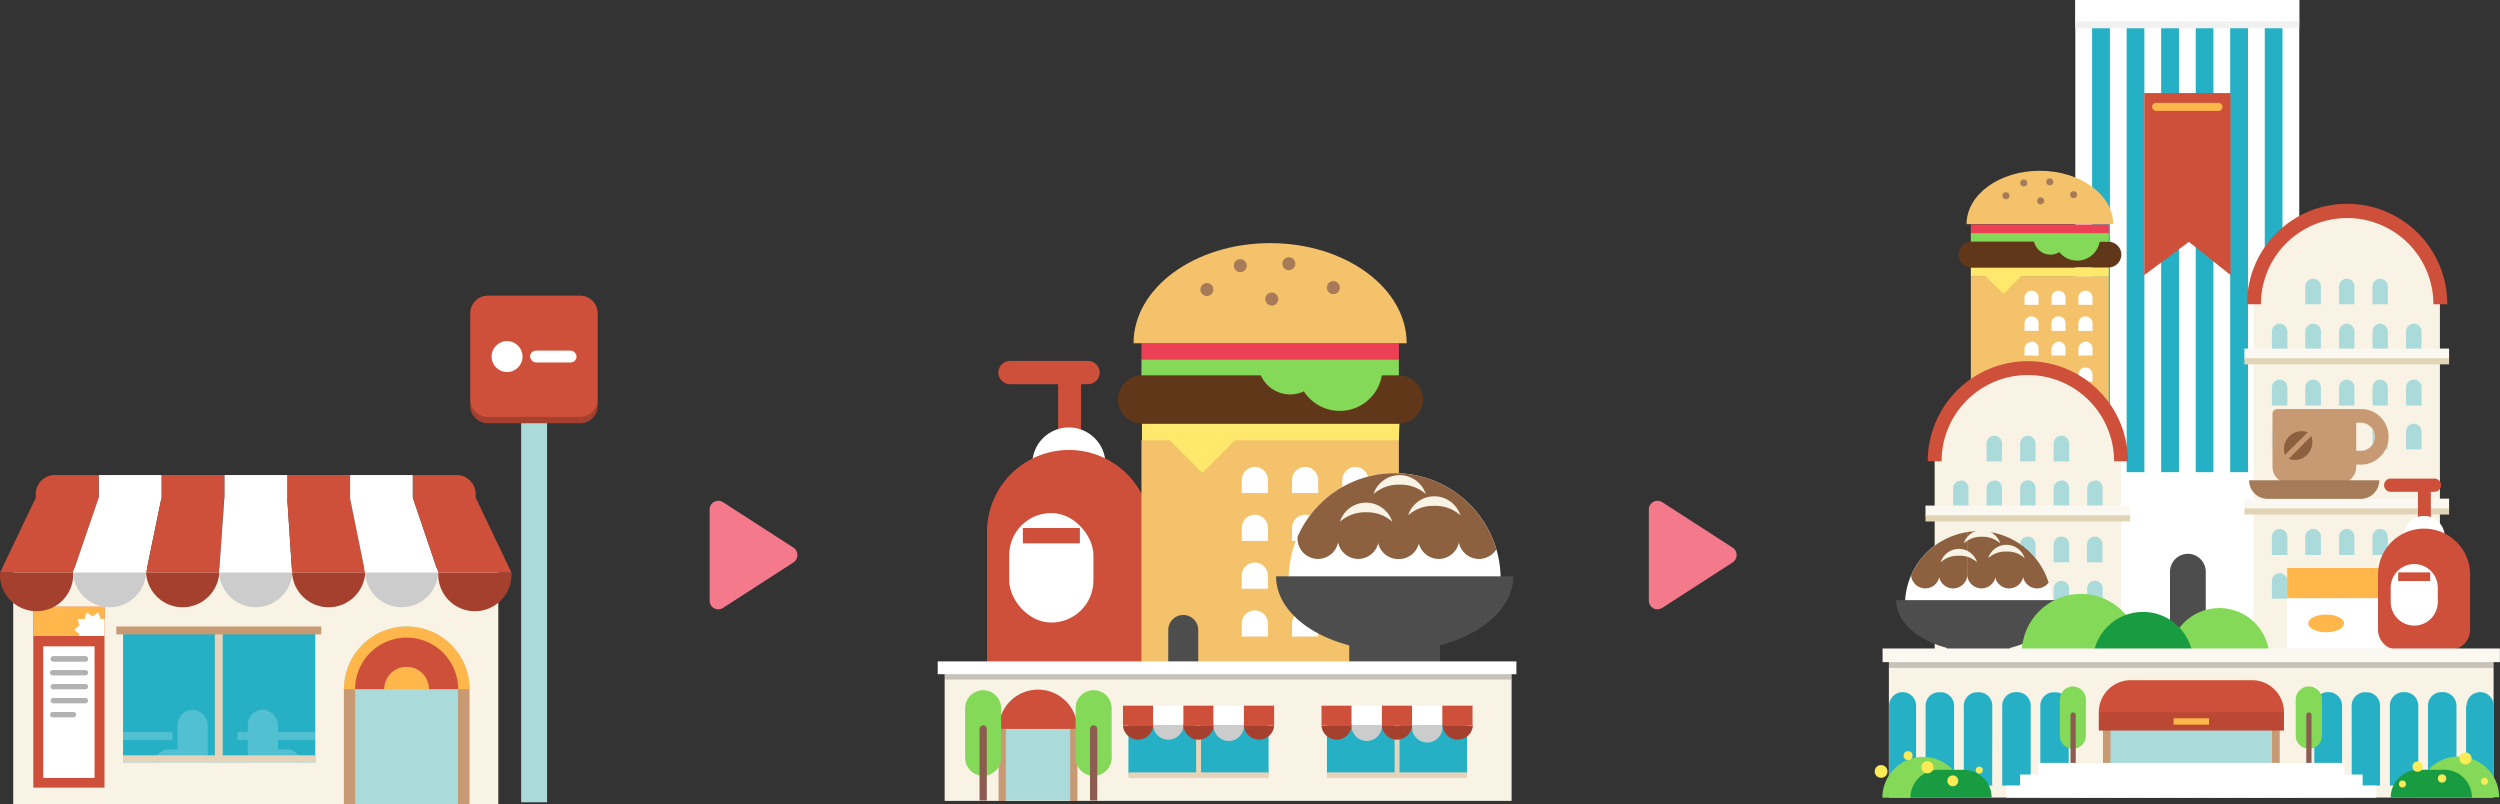 <svg xmlns="http://www.w3.org/2000/svg" xmlns:xlink="http://www.w3.org/1999/xlink" viewBox="0 0 234.24 75.34"><rect x="0" y="0" width="234.24" height="75.34" fill="#333333" stroke="none"/><defs><style>.cls-1{fill:none;}.cls-2{fill:#f8f3e5;}.cls-3{fill:#cf503a;}.cls-4{fill:#ffb74c;}.cls-5{fill:#fff;}.cls-6{fill:#b2b2b2;}.cls-7{clip-path:url(#clip-path);}.cls-8{fill:#26b0c5;}.cls-14,.cls-9{opacity:0.2;}.cls-10{clip-path:url(#clip-path-2);}.cls-11{fill:#e5d4b9;}.cls-12{fill:#c79a73;}.cls-13{fill:#abdada;}.cls-14,.cls-30{isolation:isolate;}.cls-15{fill:#f5c26c;}.cls-16{fill:#61371a;}.cls-17{fill:#84d958;}.cls-18{fill:#ee4055;}.cls-19{fill:#ffe86c;}.cls-20{fill:#a77b58;}.cls-21{fill:#4d4d4d;}.cls-22{clip-path:url(#clip-path-3);}.cls-23{fill:#8d613f;}.cls-24{fill:#8d5c51;}.cls-25{fill:#f1f1f1;}.cls-26{fill:#e2d4b7;}.cls-27{fill:#fbf8f2;}.cls-28{clip-path:url(#clip-path-4);}.cls-29{fill:#199c41;}.cls-30{opacity:0.1;}.cls-31{fill:#fbeb57;}.cls-32{fill:#f47a8b;}</style><clipPath id="clip-path"><rect class="cls-1" x="3.12" y="56.85" width="6.67" height="2.74"/></clipPath><clipPath id="clip-path-2"><rect class="cls-1" x="11.53" y="59.34" width="18.01" height="12.08"/></clipPath><clipPath id="clip-path-3"><path class="cls-1" d="M120.75,54.58a9.93,9.93,0,1,1,19.85,0Z"/></clipPath><clipPath id="clip-path-4"><path class="cls-1" d="M178.49,56.66a6.89,6.89,0,0,1,13.78,0Z"/></clipPath></defs><g id="レイヤー_2" data-name="レイヤー 2"><g id="レイヤー_1-2" data-name="レイヤー 1"><g id="theme09_lv1_red" data-name="theme09 lv1 red"><g id="グループ_4871" data-name="グループ 4871"><g id="グループ_4864" data-name="グループ 4864"><rect id="長方形_6640" data-name="長方形 6640" class="cls-2" x="1.24" y="53.24" width="45.45" height="22.1"/><g id="グループ_4858" data-name="グループ 4858"><rect id="長方形_6641" data-name="長方形 6641" class="cls-3" x="3.12" y="56.85" width="6.67" height="16.95"/><rect id="長方形_6642" data-name="長方形 6642" class="cls-4" x="3.12" y="56.85" width="6.67" height="2.74"/><rect id="長方形_6643" data-name="長方形 6643" class="cls-5" x="4.05" y="60.56" width="4.81" height="12.33"/><path id="長方形_6644" data-name="長方形 6644" class="cls-6" d="M5,61.47H8a.25.25,0,0,1,.25.25h0A.25.25,0,0,1,8,62H5a.26.26,0,0,1-.26-.25h0A.26.26,0,0,1,5,61.47Z"/><path id="長方形_6645" data-name="長方形 6645" class="cls-6" d="M5,62.78H8a.25.25,0,0,1,.25.25h0a.25.25,0,0,1-.25.25H5A.26.26,0,0,1,4.69,63h0A.26.26,0,0,1,5,62.78Z"/><path id="長方形_6646" data-name="長方形 6646" class="cls-6" d="M5,64.09H8a.25.25,0,0,1,.25.25h0a.25.25,0,0,1-.25.25H5a.26.26,0,0,1-.26-.25h0A.26.26,0,0,1,5,64.09Z"/><path id="長方形_6647" data-name="長方形 6647" class="cls-6" d="M5,65.4H8a.25.25,0,0,1,.25.25h0A.25.25,0,0,1,8,65.9H5a.26.26,0,0,1-.26-.25h0A.26.26,0,0,1,5,65.4Z"/><path id="長方形_6648" data-name="長方形 6648" class="cls-6" d="M5,66.71H6.89a.25.25,0,0,1,.25.25h0a.25.25,0,0,1-.25.25H5A.26.26,0,0,1,4.69,67h0A.26.26,0,0,1,5,66.71Z"/><g id="グループ_4857" data-name="グループ 4857"><g class="cls-7"><g id="グループ_4856" data-name="グループ 4856"><path id="パス_7314" data-name="パス 7314" class="cls-5" d="M10.4,59l-.52.39.19.63H9.42l-.22.62-.53-.37-.54.37-.21-.62H7.27l.18-.62L6.94,59l.51-.4L7.27,58h.65l.21-.62.54.37.53-.37.22.62h.65l-.19.62Z"/></g></g></g></g><g id="グループ_4862" data-name="グループ 4862"><rect id="長方形_6650" data-name="長方形 6650" class="cls-8" x="11.53" y="59.34" width="18.01" height="12.08"/><g id="グループ_4861" data-name="グループ 4861" class="cls-9"><g class="cls-10"><g id="グループ_4860" data-name="グループ 4860"><g id="グループ_4859" data-name="グループ 4859"><rect id="長方形_6651" data-name="長方形 6651" class="cls-5" x="22.26" y="68.59" width="8" height="0.76"/><rect id="長方形_6652" data-name="長方形 6652" class="cls-5" x="8.15" y="68.59" width="8" height="0.76"/><rect id="長方形_6653" data-name="長方形 6653" class="cls-5" x="23.22" y="66.5" width="2.83" height="6.18" rx="1.42"/><path id="長方形_6654" data-name="長方形 6654" class="cls-5" d="M25.24,70.21h1.59a1.41,1.41,0,0,1,1.41,1.42h-3V70.21Z"/><rect id="長方形_6655" data-name="長方形 6655" class="cls-5" x="16.64" y="66.5" width="2.83" height="6.18" rx="1.42"/><path id="長方形_6656" data-name="長方形 6656" class="cls-5" d="M17.45,71.63h-3a1.41,1.41,0,0,1,1.41-1.42h1.59v1.42Z"/></g></g></g></g><rect id="長方形_6658" data-name="長方形 6658" class="cls-11" x="20.13" y="59.21" width="0.74" height="11.8"/><rect id="長方形_6659" data-name="長方形 6659" class="cls-11" x="11.53" y="70.77" width="18.01" height="0.65"/><rect id="長方形_6660" data-name="長方形 6660" class="cls-12" x="10.9" y="58.7" width="19.2" height="0.74"/></g><g id="グループ_4863" data-name="グループ 4863"><path id="長方形_6661" data-name="長方形 6661" class="cls-13" d="M38.1,58.7h0A5.87,5.87,0,0,1,44,64.57h0V75.34H32.23V64.57A5.87,5.87,0,0,1,38.1,58.7Z"/><path id="パス_7315" data-name="パス 7315" class="cls-4" d="M32.23,64.58A5.87,5.87,0,0,1,38.1,58.7h0A5.87,5.87,0,0,1,44,64.58Z"/><path id="パス_7316" data-name="パス 7316" class="cls-3" d="M42.93,64.57H40.19a2.09,2.09,0,0,0-2.09-2.09h0A2.09,2.09,0,0,0,36,64.57H33.27a4.84,4.84,0,0,1,4.83-4.83h0A4.84,4.84,0,0,1,42.93,64.57Z"/><rect id="長方形_6662" data-name="長方形 6662" class="cls-12" x="32.22" y="64.57" width="1.06" height="10.76"/><rect id="長方形_6663" data-name="長方形 6663" class="cls-12" x="42.91" y="64.57" width="1.06" height="10.76"/></g></g><g id="グループ_4866" data-name="グループ 4866"><rect id="長方形_6664" data-name="長方形 6664" class="cls-13" x="48.83" y="28.19" width="2.43" height="46.98"/><path id="パス_7417" data-name="パス 7417" class="cls-3" d="M54.36,39.65H45.73A1.66,1.66,0,0,1,44.06,38h0V29.36a1.66,1.66,0,0,1,1.67-1.66h8.63A1.66,1.66,0,0,1,56,29.36h0V38a1.66,1.66,0,0,1-1.66,1.66Z"/><path id="パス_7317" data-name="パス 7317" class="cls-14" d="M56,37.38V38a1.66,1.66,0,0,1-1.67,1.66H45.73A1.66,1.66,0,0,1,44.07,38h0v-.61a1.66,1.66,0,0,0,1.66,1.67h8.62A1.67,1.67,0,0,0,56,37.38Z"/><g id="グループ_4865" data-name="グループ 4865"><circle id="楕円形_755" data-name="楕円形 755" class="cls-5" cx="47.51" cy="33.41" r="1.45"/><rect id="長方形_6666" data-name="長方形 6666" class="cls-5" x="49.67" y="32.85" width="4.35" height="1.11" rx="0.56"/></g></g><g id="グループ_4870" data-name="グループ 4870"><path id="パス_7318" data-name="パス 7318" class="cls-3" d="M6.84,53.65H0l3.35-7H9.24Z"/><path id="パス_7319" data-name="パス 7319" class="cls-5" d="M13.69,53.65H6.84l2.4-7h5.89Z"/><path id="パス_7320" data-name="パス 7320" class="cls-3" d="M20.53,53.65H13.69l1.44-7H21Z"/><path id="パス_7321" data-name="パス 7321" class="cls-5" d="M27.37,53.65H20.53l.49-7h5.89Z"/><path id="パス_7322" data-name="パス 7322" class="cls-3" d="M34.21,53.65H27.37l-.46-7h5.88Z"/><path id="パス_7323" data-name="パス 7323" class="cls-5" d="M41.06,53.65H34.21l-1.42-7h5.9Z"/><g id="グループ_4867" data-name="グループ 4867"><path id="パス_7324" data-name="パス 7324" class="cls-3" d="M6.85,53.65a3.43,3.43,0,1,1-6.85,0Z"/><path id="パス_7325" data-name="パス 7325" class="cls-5" d="M13.69,53.65a3.43,3.43,0,0,1-6.85,0Z"/><path id="パス_7326" data-name="パス 7326" class="cls-3" d="M20.54,53.65a3.43,3.43,0,0,1-6.85,0Z"/><path id="パス_7327" data-name="パス 7327" class="cls-5" d="M27.38,53.65a3.43,3.43,0,0,1-6.85,0Z"/><path id="パス_7328" data-name="パス 7328" class="cls-3" d="M34.22,53.65a3.43,3.43,0,0,1-6.85,0Z"/><path id="パス_7329" data-name="パス 7329" class="cls-5" d="M41.06,53.65a3.43,3.43,0,0,1-6.85,0Z"/><path id="パス_7330" data-name="パス 7330" class="cls-3" d="M47.92,53.65a3.43,3.43,0,1,1-6.85,0Z"/></g><g id="グループ_4868" data-name="グループ 4868" class="cls-9"><path id="パス_7331" data-name="パス 7331" d="M6.85,53.65a3.43,3.43,0,1,1-6.85,0Z"/><path id="パス_7332" data-name="パス 7332" d="M13.69,53.65a3.43,3.43,0,0,1-6.85,0Z"/><path id="パス_7333" data-name="パス 7333" d="M20.54,53.65a3.43,3.43,0,0,1-6.85,0Z"/><path id="パス_7334" data-name="パス 7334" d="M27.38,53.65a3.43,3.43,0,0,1-6.85,0Z"/><path id="パス_7335" data-name="パス 7335" d="M34.22,53.65a3.43,3.43,0,0,1-6.85,0Z"/><path id="パス_7336" data-name="パス 7336" d="M41.06,53.65a3.43,3.43,0,0,1-6.85,0Z"/><path id="パス_7337" data-name="パス 7337" d="M47.92,53.65a3.43,3.43,0,1,1-6.85,0Z"/></g><path id="パス_7338" data-name="パス 7338" class="cls-3" d="M47.92,53.65H41.07l-2.39-7h5.9Z"/><g id="グループ_4869" data-name="グループ 4869"><path id="パス_7339" data-name="パス 7339" class="cls-3" d="M38.68,44.51h4.1a1.79,1.79,0,0,1,1.79,1.79v.39h-5.9Z"/><rect id="長方形_6667" data-name="長方形 6667" class="cls-5" x="32.79" y="44.51" width="5.88" height="2.18"/><rect id="長方形_6668" data-name="長方形 6668" class="cls-3" x="26.91" y="44.51" width="5.89" height="2.18"/><rect id="長方形_6669" data-name="長方形 6669" class="cls-5" x="21.02" y="44.51" width="5.89" height="2.18"/><rect id="長方形_6670" data-name="長方形 6670" class="cls-3" x="15.13" y="44.51" width="5.89" height="2.18"/><rect id="長方形_6671" data-name="長方形 6671" class="cls-5" x="9.24" y="44.51" width="5.89" height="2.18"/><path id="パス_7340" data-name="パス 7340" class="cls-3" d="M5.14,44.51h4.1v2.18H3.35v-.4A1.79,1.79,0,0,1,5.14,44.51Z"/></g></g></g></g><g id="theme09_lv2_red" data-name="theme09 lv2 red"><g id="グループ_4892" data-name="グループ 4892"><g id="グループ_4873" data-name="グループ 4873"><g id="グループ_4872" data-name="グループ 4872"><path id="長方形_6672" data-name="長方形 6672" class="cls-3" d="M94.64,33.82h7.29a1.11,1.11,0,0,1,1.11,1.1h0A1.11,1.11,0,0,1,101.93,36H94.64a1.11,1.11,0,0,1-1.1-1.11h0A1.1,1.1,0,0,1,94.64,33.82Z"/><rect id="長方形_6673" data-name="長方形 6673" class="cls-3" x="99.14" y="35.18" width="2.15" height="5.94"/></g><path id="長方形_6674" data-name="長方形 6674" class="cls-5" d="M100.15,40.05h0a3.44,3.44,0,0,1,3.43,3.43H96.72a3.43,3.43,0,0,1,3.43-3.43Z"/><path id="長方形_6675" data-name="長方形 6675" class="cls-3" d="M100.16,42.16h0a7.68,7.68,0,0,1,7.68,7.68V62.29H92.48V49.84A7.68,7.68,0,0,1,100.16,42.16Z"/><rect id="長方形_6676" data-name="長方形 6676" class="cls-5" x="94.56" y="48.07" width="7.89" height="10.26" rx="3.94"/><rect id="長方形_6677" data-name="長方形 6677" class="cls-3" x="95.84" y="49.47" width="5.34" height="1.44"/></g><g id="グループ_4875" data-name="グループ 4875"><rect id="長方形_6678" data-name="長方形 6678" class="cls-15" x="106.95" y="41.22" width="24.12" height="22.4"/><path id="長方形_6679" data-name="長方形 6679" class="cls-16" d="M107.07,35.17h24a2.26,2.26,0,0,1,2.26,2.26h0A2.26,2.26,0,0,1,131,39.68h-24a2.25,2.25,0,0,1-2.25-2.25h0A2.26,2.26,0,0,1,107.07,35.17Z"/><rect id="長方形_6680" data-name="長方形 6680" class="cls-17" x="106.95" y="33.64" width="24.12" height="1.53"/><rect id="長方形_6681" data-name="長方形 6681" class="cls-18" x="106.95" y="32.17" width="24.12" height="1.53"/><path id="パス_7341" data-name="パス 7341" class="cls-15" d="M106.21,32.16c0-5.18,5.73-9.38,12.8-9.38S131.8,27,131.8,32.16Z"/><path id="パス_7342" data-name="パス 7342" class="cls-19" d="M131.07,41.25H115.72l-3.06,3.06-3.07-3.06H107V39.71h24.12Z"/><path id="パス_7343" data-name="パス 7343" class="cls-17" d="M123.83,34.5a3,3,0,0,1-5.9,0v0Z"/><path id="パス_7344" data-name="パス 7344" class="cls-17" d="M129.53,34.5a4,4,0,1,1-8,0Z"/><circle id="楕円形_756" data-name="楕円形 756" class="cls-20" cx="116.21" cy="24.89" r="0.61"/><circle id="楕円形_757" data-name="楕円形 757" class="cls-20" cx="119.16" cy="28.02" r="0.61"/><circle id="楕円形_758" data-name="楕円形 758" class="cls-20" cx="113.08" cy="27.13" r="0.61"/><circle id="楕円形_759" data-name="楕円形 759" class="cls-20" cx="120.76" cy="24.71" r="0.61"/><circle id="楕円形_760" data-name="楕円形 760" class="cls-20" cx="124.93" cy="26.95" r="0.61"/><path id="長方形_6682" data-name="長方形 6682" class="cls-21" d="M110.87,57.62h0a1.41,1.41,0,0,1,1.4,1.41v4.59h-2.81V59A1.41,1.41,0,0,1,110.87,57.62Z"/><g id="グループ_4874" data-name="グループ 4874"><path id="長方形_6683" data-name="長方形 6683" class="cls-5" d="M117.57,48.23h0a1.23,1.23,0,0,1,1.23,1.23v1.22h-2.45V49.46A1.23,1.23,0,0,1,117.57,48.23Z"/><path id="長方形_6684" data-name="長方形 6684" class="cls-5" d="M122.28,48.23h0a1.23,1.23,0,0,1,1.23,1.23v1.22h-2.45V49.46A1.23,1.23,0,0,1,122.28,48.23Z"/><path id="長方形_6685" data-name="長方形 6685" class="cls-5" d="M127,48.23h0a1.23,1.23,0,0,1,1.23,1.23v1.22h-2.45V49.46A1.23,1.23,0,0,1,127,48.23Z"/><path id="長方形_6686" data-name="長方形 6686" class="cls-5" d="M117.57,43.75h0A1.23,1.23,0,0,1,118.8,45V46.2h-2.45V45A1.23,1.23,0,0,1,117.57,43.75Z"/><path id="長方形_6687" data-name="長方形 6687" class="cls-5" d="M122.28,43.75h0A1.23,1.23,0,0,1,123.51,45V46.2h-2.45V45A1.23,1.23,0,0,1,122.28,43.75Z"/><path id="長方形_6688" data-name="長方形 6688" class="cls-5" d="M127,43.75h0A1.23,1.23,0,0,1,128.22,45V46.2h-2.45V45A1.23,1.23,0,0,1,127,43.75Z"/><path id="長方形_6689" data-name="長方形 6689" class="cls-5" d="M117.57,57.19h0a1.23,1.23,0,0,1,1.23,1.23v1.22h-2.45V58.42A1.23,1.23,0,0,1,117.57,57.19Z"/><path id="長方形_6690" data-name="長方形 6690" class="cls-5" d="M122.28,57.19h0a1.23,1.23,0,0,1,1.23,1.23v1.22h-2.45V58.42A1.23,1.23,0,0,1,122.28,57.19Z"/><path id="長方形_6691" data-name="長方形 6691" class="cls-5" d="M127,57.19h0a1.23,1.23,0,0,1,1.23,1.23v1.22h-2.45V58.42A1.23,1.23,0,0,1,127,57.19Z"/><path id="長方形_6692" data-name="長方形 6692" class="cls-5" d="M117.57,52.71h0a1.23,1.23,0,0,1,1.23,1.23v1.22h-2.45V53.94A1.23,1.23,0,0,1,117.57,52.71Z"/><path id="長方形_6693" data-name="長方形 6693" class="cls-5" d="M122.28,52.71h0a1.23,1.23,0,0,1,1.23,1.23v1.22h-2.45V53.94A1.23,1.23,0,0,1,122.28,52.71Z"/><path id="長方形_6694" data-name="長方形 6694" class="cls-5" d="M127,52.71h0a1.23,1.23,0,0,1,1.23,1.23v1.22h-2.45V53.94A1.23,1.23,0,0,1,127,52.71Z"/></g></g><g id="グループ_4879" data-name="グループ 4879"><path id="パス_7345" data-name="パス 7345" class="cls-5" d="M120.75,54.58a9.93,9.93,0,1,1,19.85,0Z"/><path id="パス_7346" data-name="パス 7346" class="cls-21" d="M141.79,54c0,3.85-5,7-11.12,7s-11.11-3.12-11.11-7Z"/><rect id="長方形_6695" data-name="長方形 6695" class="cls-21" x="126.42" y="60.4" width="8.51" height="1.77"/><g id="グループ_4878" data-name="グループ 4878"><g class="cls-22"><g id="グループ_4877" data-name="グループ 4877"><g id="グループ_4876" data-name="グループ 4876"><path id="長方形_6696" data-name="長方形 6696" class="cls-23" d="M123.49,42.52h0a1.92,1.92,0,0,1,1.92,1.92v6a1.93,1.93,0,0,1-1.92,1.93h0a1.93,1.93,0,0,1-1.92-1.93v-6A1.92,1.92,0,0,1,123.49,42.52Z"/><path id="長方形_6697" data-name="長方形 6697" class="cls-23" d="M127.26,42.52h0a1.93,1.93,0,0,1,1.93,1.92v6a1.94,1.94,0,0,1-1.93,1.93h0a1.93,1.93,0,0,1-1.92-1.93v-6A1.92,1.92,0,0,1,127.26,42.52Z"/><path id="長方形_6698" data-name="長方形 6698" class="cls-23" d="M131,42.52h0A1.92,1.92,0,0,1,133,44.44v6A1.93,1.93,0,0,1,131,52.38h0a1.93,1.93,0,0,1-1.92-1.93v-6A1.92,1.92,0,0,1,131,42.52Z"/><path id="長方形_6699" data-name="長方形 6699" class="cls-23" d="M134.81,42.52h0a1.92,1.92,0,0,1,1.92,1.92v6a1.93,1.93,0,0,1-1.92,1.93h0a1.93,1.93,0,0,1-1.93-1.93v-6A1.92,1.92,0,0,1,134.81,42.52Z"/><path id="長方形_6700" data-name="長方形 6700" class="cls-23" d="M138.58,42.52h0a1.92,1.92,0,0,1,1.92,1.92v6a1.93,1.93,0,0,1-1.92,1.93h0a1.93,1.93,0,0,1-1.93-1.93v-6A1.92,1.92,0,0,1,138.58,42.52Z"/></g></g></g></g><path id="パス_7348" data-name="パス 7348" class="cls-2" d="M128,48a3.54,3.54,0,0,1,2.45.88,2.58,2.58,0,0,0-3.24-1.66,2.55,2.55,0,0,0-1.66,1.66A3.54,3.54,0,0,1,128,48Z"/><path id="パス_7349" data-name="パス 7349" class="cls-2" d="M134.39,47.4a3.47,3.47,0,0,1,2.44.88,2.57,2.57,0,0,0-4.89,0A3.49,3.49,0,0,1,134.39,47.4Z"/><path id="パス_7350" data-name="パス 7350" class="cls-2" d="M131.14,45.41a3.54,3.54,0,0,1,2.45.88,2.58,2.58,0,0,0-4.9,0A3.56,3.56,0,0,1,131.14,45.41Z"/></g><g id="グループ_4891" data-name="グループ 4891"><rect id="長方形_6701" data-name="長方形 6701" class="cls-2" x="88.51" y="62.72" width="53.12" height="12.32"/><rect id="長方形_6702" data-name="長方形 6702" class="cls-14" x="88.51" y="62.72" width="53.12" height="0.95"/><g id="グループ_4880" data-name="グループ 4880"><path id="長方形_6703" data-name="長方形 6703" class="cls-13" d="M97.26,64.62h0a3.68,3.68,0,0,1,3.68,3.68h0V75H93.58V68.3A3.67,3.67,0,0,1,97.26,64.62Z"/><path id="パス_7351" data-name="パス 7351" class="cls-3" d="M93.58,68.3a3.68,3.68,0,0,1,3.68-3.68h0a3.68,3.68,0,0,1,3.68,3.68H93.58Z"/><rect id="長方形_6704" data-name="長方形 6704" class="cls-12" x="93.57" y="68.3" width="0.67" height="6.75"/><rect id="長方形_6705" data-name="長方形 6705" class="cls-12" x="100.27" y="68.3" width="0.67" height="6.75"/></g><rect id="長方形_6706" data-name="長方形 6706" class="cls-5" x="87.86" y="61.97" width="54.22" height="1.2"/><g id="グループ_4884" data-name="グループ 4884"><rect id="長方形_6707" data-name="長方形 6707" class="cls-8" x="105.73" y="67.82" width="13.13" height="4.71"/><rect id="長方形_6708" data-name="長方形 6708" class="cls-11" x="112.07" y="67.76" width="0.46" height="4.85"/><g id="グループ_4883" data-name="グループ 4883"><rect id="長方形_6709" data-name="長方形 6709" class="cls-3" x="105.22" y="66.12" width="2.83" height="1.86"/><rect id="長方形_6710" data-name="長方形 6710" class="cls-5" x="108.05" y="66.12" width="2.83" height="1.86"/><rect id="長方形_6711" data-name="長方形 6711" class="cls-3" x="110.88" y="66.12" width="2.83" height="1.86"/><rect id="長方形_6712" data-name="長方形 6712" class="cls-5" x="113.71" y="66.12" width="2.84" height="1.86"/><rect id="長方形_6713" data-name="長方形 6713" class="cls-3" x="116.55" y="66.12" width="2.83" height="1.86"/><g id="グループ_4881" data-name="グループ 4881"><path id="パス_7352" data-name="パス 7352" class="cls-3" d="M108.05,68a1.42,1.42,0,0,1-2.83,0Z"/><path id="パス_7353" data-name="パス 7353" class="cls-5" d="M110.88,68a1.42,1.42,0,0,1-2.83,0Z"/><path id="パス_7354" data-name="パス 7354" class="cls-3" d="M113.71,68a1.42,1.42,0,0,1-2.83,0Z"/><path id="パス_7355" data-name="パス 7355" class="cls-5" d="M116.55,68a1.42,1.42,0,0,1-2.84,0Z"/><path id="パス_7356" data-name="パス 7356" class="cls-3" d="M119.38,68a1.42,1.42,0,0,1-2.83,0Z"/></g><g id="グループ_4882" data-name="グループ 4882" class="cls-9"><path id="パス_7357" data-name="パス 7357" d="M108.05,68a1.42,1.42,0,0,1-2.83,0Z"/><path id="パス_7358" data-name="パス 7358" d="M110.88,68a1.42,1.42,0,0,1-2.83,0Z"/><path id="パス_7359" data-name="パス 7359" d="M113.71,68a1.42,1.42,0,0,1-2.83,0Z"/><path id="パス_7360" data-name="パス 7360" d="M116.55,68a1.42,1.42,0,0,1-2.84,0Z"/><path id="パス_7361" data-name="パス 7361" d="M119.38,68a1.42,1.42,0,0,1-2.83,0Z"/></g></g><rect id="長方形_6714" data-name="長方形 6714" class="cls-11" x="105.73" y="72.37" width="13.13" height="0.53"/></g><g id="グループ_4888" data-name="グループ 4888"><rect id="長方形_6715" data-name="長方形 6715" class="cls-8" x="124.33" y="67.82" width="13.13" height="4.71"/><rect id="長方形_6716" data-name="長方形 6716" class="cls-11" x="130.67" y="67.76" width="0.46" height="4.85"/><g id="グループ_4887" data-name="グループ 4887"><rect id="長方形_6717" data-name="長方形 6717" class="cls-3" x="123.82" y="66.12" width="2.83" height="1.86"/><rect id="長方形_6718" data-name="長方形 6718" class="cls-5" x="126.65" y="66.12" width="2.83" height="1.86"/><rect id="長方形_6719" data-name="長方形 6719" class="cls-3" x="129.48" y="66.12" width="2.83" height="1.86"/><rect id="長方形_6720" data-name="長方形 6720" class="cls-5" x="132.31" y="66.12" width="2.84" height="1.86"/><rect id="長方形_6721" data-name="長方形 6721" class="cls-3" x="135.14" y="66.12" width="2.83" height="1.86"/><g id="グループ_4885" data-name="グループ 4885"><path id="パス_7362" data-name="パス 7362" class="cls-3" d="M126.65,68a1.42,1.42,0,0,1-2.83,0Z"/><path id="パス_7363" data-name="パス 7363" class="cls-5" d="M129.48,68a1.42,1.42,0,0,1-2.84,0Z"/><path id="パス_7364" data-name="パス 7364" class="cls-3" d="M132.31,68a1.42,1.42,0,0,1-2.83,0Z"/><path id="パス_7365" data-name="パス 7365" class="cls-5" d="M135.14,68a1.42,1.42,0,1,1-2.83.06V68Z"/><path id="パス_7366" data-name="パス 7366" class="cls-3" d="M138,68a1.42,1.42,0,0,1-2.83,0Z"/></g><g id="グループ_4886" data-name="グループ 4886" class="cls-9"><path id="パス_7367" data-name="パス 7367" d="M126.65,68a1.42,1.42,0,0,1-2.83,0Z"/><path id="パス_7368" data-name="パス 7368" d="M129.48,68a1.42,1.42,0,0,1-2.84,0Z"/><path id="パス_7369" data-name="パス 7369" d="M132.31,68a1.42,1.42,0,0,1-2.83,0Z"/><path id="パス_7370" data-name="パス 7370" d="M135.14,68a1.42,1.42,0,1,1-2.83.06V68Z"/><path id="パス_7371" data-name="パス 7371" d="M138,68a1.42,1.42,0,0,1-2.83,0Z"/></g></g><rect id="長方形_6722" data-name="長方形 6722" class="cls-11" x="124.33" y="72.37" width="13.13" height="0.53"/></g><g id="グループ_4889" data-name="グループ 4889"><path id="長方形_6723" data-name="長方形 6723" class="cls-17" d="M92.11,64.67h0a1.69,1.69,0,0,1,1.69,1.69V71a1.69,1.69,0,0,1-1.69,1.69h0A1.69,1.69,0,0,1,90.43,71V66.36A1.69,1.69,0,0,1,92.11,64.67Z"/><path id="パス_7372" data-name="パス 7372" class="cls-24" d="M91.78,75v-6.7a.34.34,0,0,1,.34-.34h0a.34.34,0,0,1,.34.34V75Z"/></g><g id="グループ_4890" data-name="グループ 4890"><path id="長方形_6724" data-name="長方形 6724" class="cls-17" d="M102.47,64.67h0a1.69,1.69,0,0,1,1.69,1.69V71a1.69,1.69,0,0,1-1.69,1.69h0A1.69,1.69,0,0,1,100.78,71V66.36A1.69,1.69,0,0,1,102.47,64.67Z"/><path id="パス_7373" data-name="パス 7373" class="cls-24" d="M102.13,75v-6.7a.34.34,0,0,1,.34-.34h0a.34.34,0,0,1,.34.34V75Z"/></g></g></g></g><g id="theme09_lv3_red" data-name="theme09 lv3 red"><g id="グループ_4940" data-name="グループ 4940"><g id="グループ_4905" data-name="グループ 4905"><g id="グループ_4893" data-name="グループ 4893"><rect id="長方形_6725" data-name="長方形 6725" class="cls-8" x="194.71" y="0.69" width="20.13" height="74.01"/></g><g id="グループ_4894" data-name="グループ 4894"><rect id="長方形_6726" data-name="長方形 6726" class="cls-5" x="194.45" width="1.57" height="74.7"/></g><g id="グループ_4895" data-name="グループ 4895"><rect id="長方形_6727" data-name="長方形 6727" class="cls-5" x="197.69" width="1.57" height="74.7"/></g><g id="グループ_4896" data-name="グループ 4896"><rect id="長方形_6728" data-name="長方形 6728" class="cls-5" x="200.92" width="1.57" height="74.7"/></g><g id="グループ_4897" data-name="グループ 4897"><rect id="長方形_6729" data-name="長方形 6729" class="cls-5" x="204.16" width="1.57" height="74.7"/></g><g id="グループ_4898" data-name="グループ 4898"><rect id="長方形_6730" data-name="長方形 6730" class="cls-5" x="207.39" width="1.57" height="74.7"/></g><g id="グループ_4899" data-name="グループ 4899"><rect id="長方形_6731" data-name="長方形 6731" class="cls-5" x="210.63" width="1.57" height="74.7"/></g><g id="グループ_4900" data-name="グループ 4900"><rect id="長方形_6732" data-name="長方形 6732" class="cls-5" x="213.86" width="1.57" height="74.7"/></g><g id="グループ_4901" data-name="グループ 4901"><rect id="長方形_6733" data-name="長方形 6733" class="cls-5" x="194.45" width="20.98" height="2.18"/></g><g id="グループ_4902" data-name="グループ 4902"><rect id="長方形_6734" data-name="長方形 6734" class="cls-25" x="194.45" y="1.99" width="20.98" height="0.66"/></g><g id="グループ_4903" data-name="グループ 4903"><path id="パス_7374" data-name="パス 7374" class="cls-3" d="M209,25.78l-3.91-3.12-4.18,3.12V8.72H209Z"/><rect id="長方形_6735" data-name="長方形 6735" class="cls-4" x="201.64" y="9.64" width="6.6" height="0.75" rx="0.37"/></g><g id="グループ_4904" data-name="グループ 4904"><rect id="長方形_6736" data-name="長方形 6736" class="cls-5" x="194.45" y="44.24" width="20.98" height="27.11"/></g><path id="長方形_6737" data-name="長方形 6737" class="cls-21" d="M205,51.89h0a1.68,1.68,0,0,1,1.67,1.68v9.54h-3.35V53.57A1.68,1.68,0,0,1,205,51.89Z"/></g><g id="グループ_4907" data-name="グループ 4907"><rect id="長方形_6738" data-name="長方形 6738" class="cls-15" x="184.66" y="25.88" width="12.92" height="12"/><path id="長方形_6739" data-name="長方形 6739" class="cls-16" d="M184.72,22.65h12.83a1.21,1.21,0,0,1,1.21,1.2h0a1.21,1.21,0,0,1-1.21,1.21H184.72a1.21,1.21,0,0,1-1.2-1.21h0A1.2,1.2,0,0,1,184.72,22.65Z"/><rect id="長方形_6740" data-name="長方形 6740" class="cls-17" x="184.66" y="21.82" width="12.92" height="0.82"/><rect id="長方形_6741" data-name="長方形 6741" class="cls-18" x="184.66" y="21.03" width="12.92" height="0.82"/><path id="パス_7375" data-name="パス 7375" class="cls-15" d="M184.26,21c0-2.77,3.07-5,6.86-5S198,18.26,198,21Z"/><path id="パス_7376" data-name="パス 7376" class="cls-19" d="M197.58,25.9h-8.22l-1.64,1.64-1.65-1.64h-1.41v-.82h12.92Z"/><path id="パス_7377" data-name="パス 7377" class="cls-17" d="M193.7,22.28a1.58,1.58,0,1,1-3.16,0Z"/><path id="パス_7378" data-name="パス 7378" class="cls-17" d="M196.76,22.28a2.14,2.14,0,0,1-4.28,0v0Z"/><circle id="楕円形_761" data-name="楕円形 761" class="cls-20" cx="189.62" cy="17.14" r="0.33"/><circle id="楕円形_762" data-name="楕円形 762" class="cls-20" cx="191.2" cy="18.82" r="0.33"/><circle id="楕円形_763" data-name="楕円形 763" class="cls-20" cx="187.95" cy="18.34" r="0.33"/><circle id="楕円形_764" data-name="楕円形 764" class="cls-20" cx="192.06" cy="17.04" r="0.33"/><circle id="楕円形_765" data-name="楕円形 765" class="cls-20" cx="194.29" cy="18.24" r="0.33"/><g id="グループ_4906" data-name="グループ 4906"><path id="長方形_6742" data-name="長方形 6742" class="cls-5" d="M190.35,29.64h0a.66.66,0,0,1,.66.66h0V31h-1.32V30.3a.66.66,0,0,1,.66-.66Z"/><path id="長方形_6743" data-name="長方形 6743" class="cls-5" d="M192.87,29.64h0a.65.65,0,0,1,.66.66h0V31h-1.31V30.3a.65.65,0,0,1,.65-.66Z"/><path id="長方形_6744" data-name="長方形 6744" class="cls-5" d="M195.4,29.64h0a.66.66,0,0,1,.66.66h0V31h-1.32V30.3a.65.65,0,0,1,.66-.66Z"/><path id="長方形_6745" data-name="長方形 6745" class="cls-5" d="M190.35,27.24h0a.66.66,0,0,1,.66.66h0v.66h-1.32V27.9a.66.66,0,0,1,.66-.66Z"/><path id="長方形_6746" data-name="長方形 6746" class="cls-5" d="M192.87,27.24h0a.65.65,0,0,1,.66.66h0v.66h-1.31V27.9a.65.65,0,0,1,.65-.66Z"/><path id="長方形_6747" data-name="長方形 6747" class="cls-5" d="M195.4,27.24h0a.66.66,0,0,1,.66.66h0v.66h-1.32V27.9a.65.65,0,0,1,.66-.66Z"/><path id="長方形_6748" data-name="長方形 6748" class="cls-5" d="M190.35,34.44h0a.66.66,0,0,1,.66.66h0v.65h-1.32V35.1a.66.66,0,0,1,.66-.66Z"/><path id="長方形_6749" data-name="長方形 6749" class="cls-5" d="M192.87,34.44h0a.65.65,0,0,1,.66.66h0v.65h-1.31V35.1a.65.65,0,0,1,.65-.66Z"/><path id="長方形_6750" data-name="長方形 6750" class="cls-5" d="M195.4,34.44h0a.66.66,0,0,1,.66.66h0v.65h-1.32V35.1a.65.65,0,0,1,.66-.66Z"/><path id="長方形_6751" data-name="長方形 6751" class="cls-5" d="M190.35,32h0a.66.66,0,0,1,.66.66h0v.65h-1.32V32.7a.66.66,0,0,1,.66-.66Z"/><path id="長方形_6752" data-name="長方形 6752" class="cls-5" d="M192.87,32h0a.65.65,0,0,1,.66.66h0v.65h-1.31V32.7a.65.65,0,0,1,.65-.66Z"/><path id="長方形_6753" data-name="長方形 6753" class="cls-5" d="M195.4,32h0a.66.66,0,0,1,.66.66h0v.65h-1.32V32.7a.65.65,0,0,1,.66-.66Z"/></g></g><g id="グループ_4932" data-name="グループ 4932"><g id="グループ_4914" data-name="グループ 4914"><path id="長方形_6754" data-name="長方形 6754" class="cls-2" d="M190,34.49h0a8.73,8.73,0,0,1,8.73,8.73V61.48H181.27V43.22A8.73,8.73,0,0,1,190,34.49Z"/><g id="グループ_4908" data-name="グループ 4908"><path id="パス_7379" data-name="パス 7379" class="cls-3" d="M198.08,43.22a8.08,8.08,0,0,0-16.16,0v0h-1.3a9.38,9.38,0,0,1,18.76,0Z"/></g><g id="グループ_4909" data-name="グループ 4909"><path id="長方形_6755" data-name="長方形 6755" class="cls-13" d="M183.71,50.28h0a.73.73,0,0,1,.73.72h0v1.68H183V51a.72.72,0,0,1,.72-.72Z"/><path id="長方形_6756" data-name="長方形 6756" class="cls-13" d="M186.86,50.28h0a.73.73,0,0,1,.72.72h0v1.68h-1.45V51a.73.73,0,0,1,.73-.72Z"/><path id="長方形_6757" data-name="長方形 6757" class="cls-13" d="M190,50.28h0a.72.72,0,0,1,.72.72h0v1.68h-1.44V51a.72.72,0,0,1,.72-.72Z"/><path id="長方形_6758" data-name="長方形 6758" class="cls-13" d="M193.14,50.28h0a.73.73,0,0,1,.73.72h0v1.68h-1.45V51a.72.72,0,0,1,.72-.72Z"/><path id="長方形_6759" data-name="長方形 6759" class="cls-13" d="M196.29,50.28h0A.72.72,0,0,1,197,51h0v1.68h-1.45V51a.73.73,0,0,1,.73-.72Z"/></g><g id="グループ_4910" data-name="グループ 4910"><path id="長方形_6760" data-name="長方形 6760" class="cls-26" d="M183.71,54.42h0a.73.73,0,0,1,.73.72h0v1.68H183V55.14a.72.72,0,0,1,.72-.72Z"/><path id="長方形_6761" data-name="長方形 6761" class="cls-26" d="M186.86,54.42h0a.72.72,0,0,1,.72.72h0v1.68h-1.45V55.14a.73.73,0,0,1,.73-.72Z"/><path id="長方形_6762" data-name="長方形 6762" class="cls-13" d="M190,54.42h0a.72.72,0,0,1,.72.72h0v1.68h-1.44V55.14a.72.72,0,0,1,.72-.72Z"/><path id="長方形_6763" data-name="長方形 6763" class="cls-13" d="M193.14,54.42h0a.73.73,0,0,1,.73.72h0v1.68h-1.45V55.14a.72.72,0,0,1,.72-.72Z"/><path id="長方形_6764" data-name="長方形 6764" class="cls-13" d="M196.29,54.42h0a.72.72,0,0,1,.72.72h0v1.68h-1.45V55.14a.73.73,0,0,1,.73-.72Z"/></g><g id="グループ_4911" data-name="グループ 4911"><path id="長方形_6765" data-name="長方形 6765" class="cls-13" d="M186.86,40.83h0a.73.73,0,0,1,.72.73h0v1.67h-1.45V41.56a.73.73,0,0,1,.73-.73Z"/><path id="長方形_6766" data-name="長方形 6766" class="cls-13" d="M190,40.83h0a.73.73,0,0,1,.72.73h0v1.67h-1.44V41.56a.73.73,0,0,1,.72-.73Z"/><path id="長方形_6767" data-name="長方形 6767" class="cls-13" d="M193.14,40.83h0a.73.73,0,0,1,.73.73h0v1.67h-1.45V41.56a.73.73,0,0,1,.72-.73Z"/></g><g id="グループ_4912" data-name="グループ 4912"><path id="長方形_6768" data-name="長方形 6768" class="cls-13" d="M183.71,45h0a.73.73,0,0,1,.73.72h0v1.68H183V45.76a.72.72,0,0,1,.72-.72Z"/><path id="長方形_6769" data-name="長方形 6769" class="cls-13" d="M186.86,45h0a.72.72,0,0,1,.72.72h0v1.68h-1.45V45.76a.73.73,0,0,1,.73-.72Z"/><path id="長方形_6770" data-name="長方形 6770" class="cls-13" d="M190,45h0a.72.72,0,0,1,.72.72h0v1.68h-1.44V45.76A.72.72,0,0,1,190,45Z"/><path id="長方形_6771" data-name="長方形 6771" class="cls-13" d="M193.14,45h0a.73.73,0,0,1,.73.72h0v1.68h-1.45V45.76a.72.72,0,0,1,.72-.72Z"/><path id="長方形_6772" data-name="長方形 6772" class="cls-13" d="M196.29,45h0a.72.72,0,0,1,.72.72h0v1.68h-1.45V45.76a.73.73,0,0,1,.73-.72Z"/></g><g id="グループ_4913" data-name="グループ 4913"><rect id="長方形_6773" data-name="長方形 6773" class="cls-27" x="180.41" y="47.37" width="19.18" height="1"/><rect id="長方形_6774" data-name="長方形 6774" class="cls-26" x="180.41" y="48.28" width="19.18" height="0.58"/></g></g><g id="グループ_4924" data-name="グループ 4924"><path id="長方形_6775" data-name="長方形 6775" class="cls-2" d="M219.88,19.78h0a8.73,8.73,0,0,1,8.73,8.73V61.66H211.15V28.51A8.73,8.73,0,0,1,219.88,19.78Z"/><g id="グループ_4915" data-name="グループ 4915"><path id="パス_7380" data-name="パス 7380" class="cls-3" d="M228,28.51a8.08,8.08,0,0,0-16.16,0h-1.3a9.38,9.38,0,0,1,18.76-.07v.07Z"/></g><g id="グループ_4916" data-name="グループ 4916"><rect id="長方形_6776" data-name="長方形 6776" class="cls-27" x="210.29" y="46.72" width="19.18" height="1"/><rect id="長方形_6777" data-name="長方形 6777" class="cls-26" x="210.29" y="47.63" width="19.18" height="0.58"/></g><g id="グループ_4917" data-name="グループ 4917"><path id="長方形_6778" data-name="長方形 6778" class="cls-13" d="M213.59,35.57h0a.73.73,0,0,1,.73.72h0V38h-1.45V36.29a.72.72,0,0,1,.72-.72Z"/><path id="長方形_6779" data-name="長方形 6779" class="cls-13" d="M216.74,35.57h0a.72.72,0,0,1,.72.72h0V38H216V36.29a.73.73,0,0,1,.73-.72Z"/><path id="長方形_6780" data-name="長方形 6780" class="cls-13" d="M219.88,35.57h0a.72.72,0,0,1,.72.72h0V38h-1.44V36.29a.72.72,0,0,1,.72-.72Z"/><path id="長方形_6781" data-name="長方形 6781" class="cls-13" d="M223,35.57h0a.73.73,0,0,1,.73.72h0V38H222.3V36.29a.72.72,0,0,1,.72-.72Z"/><path id="長方形_6782" data-name="長方形 6782" class="cls-13" d="M226.17,35.57h0a.72.72,0,0,1,.72.72h0V38h-1.45V36.29a.73.73,0,0,1,.73-.72Z"/></g><g id="グループ_4918" data-name="グループ 4918"><path id="長方形_6783" data-name="長方形 6783" class="cls-13" d="M213.59,39.7h0a.73.73,0,0,1,.73.73h0V42.1h-1.45V40.43a.73.73,0,0,1,.72-.73Z"/><path id="長方形_6784" data-name="長方形 6784" class="cls-13" d="M216.74,39.7h0a.73.73,0,0,1,.72.73h0V42.1H216V40.43a.73.73,0,0,1,.73-.73Z"/><path id="長方形_6785" data-name="長方形 6785" class="cls-13" d="M219.88,39.7h0a.73.73,0,0,1,.72.73h0V42.1h-1.44V40.43a.73.73,0,0,1,.72-.73Z"/><path id="長方形_6786" data-name="長方形 6786" class="cls-13" d="M223,39.7h0a.73.73,0,0,1,.73.73h0V42.1H222.3V40.43a.73.73,0,0,1,.72-.73Z"/><path id="長方形_6787" data-name="長方形 6787" class="cls-13" d="M226.17,39.7h0a.73.73,0,0,1,.72.73h0V42.1h-1.45V40.43a.73.73,0,0,1,.73-.73Z"/></g><g id="グループ_4919" data-name="グループ 4919"><path id="長方形_6788" data-name="長方形 6788" class="cls-13" d="M216.74,26.12h0a.72.72,0,0,1,.72.72h0v1.67H216V26.84a.73.73,0,0,1,.73-.72Z"/><path id="長方形_6789" data-name="長方形 6789" class="cls-13" d="M219.88,26.12h0a.72.72,0,0,1,.72.72h0v1.67h-1.44V26.84a.72.72,0,0,1,.72-.72Z"/><path id="長方形_6790" data-name="長方形 6790" class="cls-13" d="M223,26.12h0a.73.73,0,0,1,.73.72h0v1.67H222.3V26.84a.72.72,0,0,1,.72-.72Z"/></g><g id="グループ_4920" data-name="グループ 4920"><path id="長方形_6791" data-name="長方形 6791" class="cls-13" d="M213.59,30.33h0a.73.73,0,0,1,.73.73h0v1.67h-1.45V31.06a.73.73,0,0,1,.72-.73Z"/><path id="長方形_6792" data-name="長方形 6792" class="cls-13" d="M216.74,30.33h0a.73.73,0,0,1,.72.73h0v1.67H216V31.06a.73.73,0,0,1,.73-.73Z"/><path id="長方形_6793" data-name="長方形 6793" class="cls-13" d="M219.88,30.33h0a.73.73,0,0,1,.72.73h0v1.67h-1.44V31.06a.73.73,0,0,1,.72-.73Z"/><path id="長方形_6794" data-name="長方形 6794" class="cls-13" d="M223,30.33h0a.73.73,0,0,1,.73.73h0v1.67H222.3V31.06a.73.73,0,0,1,.72-.73Z"/><path id="長方形_6795" data-name="長方形 6795" class="cls-13" d="M226.17,30.33h0a.73.73,0,0,1,.72.73h0v1.67h-1.45V31.06a.73.73,0,0,1,.73-.73Z"/></g><g id="グループ_4921" data-name="グループ 4921"><path id="長方形_6796" data-name="長方形 6796" class="cls-13" d="M213.59,49.56h0a.73.73,0,0,1,.73.72h0V52h-1.45V50.28a.72.72,0,0,1,.72-.72Z"/><path id="長方形_6797" data-name="長方形 6797" class="cls-13" d="M216.74,49.56h0a.72.72,0,0,1,.72.72h0V52H216V50.28a.73.73,0,0,1,.73-.72Z"/><path id="長方形_6798" data-name="長方形 6798" class="cls-13" d="M219.88,49.56h0a.72.72,0,0,1,.72.72h0V52h-1.44V50.28a.72.72,0,0,1,.72-.72Z"/><path id="長方形_6799" data-name="長方形 6799" class="cls-13" d="M223,49.56h0a.73.73,0,0,1,.73.72h0V52H222.3V50.28a.72.72,0,0,1,.72-.72Z"/><path id="長方形_6800" data-name="長方形 6800" class="cls-13" d="M226.17,49.56h0a.72.72,0,0,1,.72.72h0V52h-1.45V50.28a.73.73,0,0,1,.73-.72Z"/></g><g id="グループ_4922" data-name="グループ 4922"><path id="長方形_6801" data-name="長方形 6801" class="cls-13" d="M213.59,53.7h0a.73.73,0,0,1,.73.72h0v1.67h-1.45V54.42a.72.72,0,0,1,.72-.72Z"/><path id="長方形_6802" data-name="長方形 6802" class="cls-13" d="M216.74,53.7h0a.72.72,0,0,1,.72.72h0v1.67H216V54.42a.73.73,0,0,1,.73-.72Z"/><path id="長方形_6803" data-name="長方形 6803" class="cls-13" d="M219.88,53.7h0a.72.72,0,0,1,.72.72h0v1.67h-1.44V54.42a.72.72,0,0,1,.72-.72Z"/><path id="長方形_6804" data-name="長方形 6804" class="cls-13" d="M223,53.7h0a.73.73,0,0,1,.73.72h0v1.67H222.3V54.42a.72.72,0,0,1,.72-.72Z"/><path id="長方形_6805" data-name="長方形 6805" class="cls-13" d="M226.17,53.7h0a.72.72,0,0,1,.72.72h0v1.67h-1.45V54.42a.73.73,0,0,1,.73-.72Z"/></g><g id="グループ_4923" data-name="グループ 4923"><rect id="長方形_6806" data-name="長方形 6806" class="cls-27" x="210.29" y="32.66" width="19.18" height="1"/><rect id="長方形_6807" data-name="長方形 6807" class="cls-26" x="210.29" y="33.56" width="19.18" height="0.58"/></g></g><g id="グループ_4925" data-name="グループ 4925"><path id="パス_7381" data-name="パス 7381" class="cls-5" d="M223.05,39.08a2.62,2.62,0,0,1-1.85,4.46h-.43v.22a1.53,1.53,0,0,1-1.53,1.52h-4.79a1.53,1.53,0,0,1-1.53-1.52v-5a.44.44,0,0,1,.44-.43h7.84A2.48,2.48,0,0,1,223.05,39.08Zm-.92,2.77a1.31,1.31,0,0,0,0-1.85,1.29,1.29,0,0,0-.93-.39h-.43v2.62h.43a1.28,1.28,0,0,0,.93-.38Z"/><path id="パス_7382" data-name="パス 7382" class="cls-12" d="M223.05,39.08a2.62,2.62,0,0,1-1.85,4.46h-.43v.22a1.53,1.53,0,0,1-1.53,1.52h-4.79a1.53,1.53,0,0,1-1.53-1.52v-5a.44.44,0,0,1,.44-.43h7.84A2.48,2.48,0,0,1,223.05,39.08Zm-.92,2.77a1.31,1.31,0,0,0,0-1.85,1.29,1.29,0,0,0-.93-.39h-.43v2.62h.43a1.28,1.28,0,0,0,.93-.38Z"/><path id="パス_7383" data-name="パス 7383" class="cls-20" d="M210.72,45h12.21a1.74,1.74,0,0,1-1.74,1.74h-8.72A1.74,1.74,0,0,1,210.73,45h0Z"/><path id="パス_7384" data-name="パス 7384" class="cls-23" d="M214.09,42.62a1.66,1.66,0,0,1,1-2.12,1.71,1.71,0,0,1,1.14,0Zm2.47-1.77L214.44,43a1.66,1.66,0,0,0,2.12-1A1.71,1.71,0,0,0,216.56,40.85Z"/></g><g id="グループ_4929" data-name="グループ 4929"><path id="パス_7385" data-name="パス 7385" class="cls-5" d="M178.49,56.66a6.89,6.89,0,0,1,13.78,0Z"/><path id="パス_7386" data-name="パス 7386" class="cls-21" d="M193.1,56.23c0,2.68-3.46,4.85-7.72,4.85s-7.72-2.17-7.72-4.85Z"/><rect id="長方形_6808" data-name="長方形 6808" class="cls-21" x="182.42" y="60.71" width="5.91" height="1.23"/><g id="グループ_4928" data-name="グループ 4928"><g class="cls-28"><g id="グループ_4927" data-name="グループ 4927"><g id="グループ_4926" data-name="グループ 4926"><path id="長方形_6809" data-name="長方形 6809" class="cls-23" d="M180.39,48.29h0a1.33,1.33,0,0,1,1.34,1.33V53.8a1.34,1.34,0,0,1-1.34,1.33h0a1.33,1.33,0,0,1-1.33-1.33V49.62A1.32,1.32,0,0,1,180.39,48.29Z"/><path id="長方形_6810" data-name="長方形 6810" class="cls-23" d="M183,48.29h0a1.33,1.33,0,0,1,1.34,1.33V53.8A1.34,1.34,0,0,1,183,55.13h0a1.34,1.34,0,0,1-1.34-1.33V49.62A1.33,1.33,0,0,1,183,48.29Z"/><path id="長方形_6811" data-name="長方形 6811" class="cls-23" d="M185.63,48.29h0A1.33,1.33,0,0,1,187,49.62V53.8a1.34,1.34,0,0,1-1.34,1.33h0a1.34,1.34,0,0,1-1.34-1.33V49.62A1.33,1.33,0,0,1,185.63,48.29Z"/><path id="長方形_6812" data-name="長方形 6812" class="cls-23" d="M188.25,48.29h0a1.33,1.33,0,0,1,1.34,1.33V53.8a1.34,1.34,0,0,1-1.34,1.33h0a1.34,1.34,0,0,1-1.34-1.33V49.62A1.33,1.33,0,0,1,188.25,48.29Z"/><path id="長方形_6813" data-name="長方形 6813" class="cls-23" d="M190.87,48.29h0a1.33,1.33,0,0,1,1.34,1.33V53.8a1.34,1.34,0,0,1-1.34,1.33h0a1.34,1.34,0,0,1-1.34-1.33V49.62A1.33,1.33,0,0,1,190.87,48.29Z"/></g></g></g></g><path id="パス_7387" data-name="パス 7387" class="cls-2" d="M183.54,52.07a2.39,2.39,0,0,1,1.7.61,1.78,1.78,0,0,0-3.4,0A2.38,2.38,0,0,1,183.54,52.07Z"/><path id="パス_7388" data-name="パス 7388" class="cls-2" d="M188,51.68a2.38,2.38,0,0,1,1.7.61,1.79,1.79,0,0,0-2.25-1.16,1.81,1.81,0,0,0-1.16,1.16A2.39,2.39,0,0,1,188,51.68Z"/><path id="パス_7389" data-name="パス 7389" class="cls-2" d="M185.71,50.29a2.44,2.44,0,0,1,1.7.62,1.79,1.79,0,0,0-2.25-1.16A1.77,1.77,0,0,0,184,50.91,2.44,2.44,0,0,1,185.71,50.29Z"/></g><g id="グループ_4931" data-name="グループ 4931"><rect id="長方形_6814" data-name="長方形 6814" class="cls-4" x="214.3" y="53.22" width="9.04" height="2.84"/><rect id="長方形_6815" data-name="長方形 6815" class="cls-5" x="214.3" y="56.07" width="9.04" height="4.9"/><ellipse id="楕円形_766" data-name="楕円形 766" class="cls-4" cx="217.95" cy="58.41" rx="1.68" ry="0.83"/><g id="グループ_4930" data-name="グループ 4930"><path id="長方形_6816" data-name="長方形 6816" class="cls-3" d="M224,44.84h4.1a.62.62,0,0,1,.62.62h0a.62.62,0,0,1-.62.62H224a.62.62,0,0,1-.62-.62h0A.62.62,0,0,1,224,44.84Z"/><rect id="長方形_6817" data-name="長方形 6817" class="cls-3" x="226.55" y="45.6" width="1.21" height="3.34"/></g><path id="長方形_6818" data-name="長方形 6818" class="cls-5" d="M227.13,48.34h0a1.94,1.94,0,0,1,1.93,1.94h-3.87A1.94,1.94,0,0,1,227.13,48.34Z"/><path id="長方形_6819" data-name="長方形 6819" class="cls-3" d="M227.13,49.53h0a4.31,4.31,0,0,1,4.31,4.31V59a1.88,1.88,0,0,1-1.88,1.88h-4.87A1.88,1.88,0,0,1,222.81,59h0V53.84A4.31,4.31,0,0,1,227.13,49.53Z"/><path id="長方形_6820" data-name="長方形 6820" class="cls-5" d="M226.2,52.85h0a2.21,2.21,0,0,1,2.21,2.22V56.4a2.22,2.22,0,0,1-2.21,2.22h0A2.22,2.22,0,0,1,224,56.4V55.07A2.21,2.21,0,0,1,226.2,52.85Z"/><rect id="長方形_6821" data-name="長方形 6821" class="cls-3" x="224.7" y="53.63" width="3" height="0.81"/></g></g><g id="グループ_4933" data-name="グループ 4933"><circle id="楕円形_767" data-name="楕円形 767" class="cls-17" cx="207.94" cy="61.67" r="4.7"/><circle id="楕円形_768" data-name="楕円形 768" class="cls-17" cx="194.97" cy="61.19" r="5.54"/><circle id="楕円形_769" data-name="楕円形 769" class="cls-29" cx="200.79" cy="62.03" r="4.7"/></g><g id="グループ_4939" data-name="グループ 4939"><rect id="長方形_6822" data-name="長方形 6822" class="cls-2" x="176.98" y="61.59" width="56.66" height="13.14"/><path id="パス_7390" data-name="パス 7390" class="cls-8" d="M186.66,73.61H184V66.12a1.26,1.26,0,0,1,1.27-1.26h.13a1.26,1.26,0,0,1,1.27,1.26h0Zm42.23-8.76h-.13a1.27,1.27,0,0,0-1.27,1.27h0v7.49h2.67V66.12a1.27,1.27,0,0,0-1.27-1.27Zm-8.54,8.76H223V66.12a1.25,1.25,0,0,0-1.26-1.26h-.13a1.26,1.26,0,0,0-1.27,1.26h0Zm-39.93,0h2.67V66.12a1.26,1.26,0,0,0-1.27-1.26h-.13a1.26,1.26,0,0,0-1.27,1.26h0Zm44.9-8.76h-.14a1.27,1.27,0,0,0-1.26,1.27h0v7.49h2.66V66.12a1.26,1.26,0,0,0-1.26-1.27Zm-7.15,0h-.07a1.26,1.26,0,0,0-1.26,1.27h0v7.49h2.6V66.12a1.26,1.26,0,0,0-1.26-1.27Zm12.89,1.27v7.49h2.59V66.12a1.27,1.27,0,0,0-1.27-1.27h0a1.27,1.27,0,0,0-1.27,1.27ZM189,64.85h-.13a1.27,1.27,0,0,0-1.27,1.27h0v7.49h2.67V66.12A1.27,1.27,0,0,0,189,64.85Zm-10.71,0h0A1.27,1.27,0,0,0,177,66.12h0v7.49h2.53V66.12a1.27,1.27,0,0,0-1.26-1.27Zm12.88,8.76h2.66V66.12a1.26,1.26,0,0,0-1.27-1.26h-.12a1.26,1.26,0,0,0-1.27,1.26h0Z"/><rect id="長方形_6823" data-name="長方形 6823" class="cls-14" x="176.98" y="61.56" width="56.66" height="1.02"/><rect id="長方形_6824" data-name="長方形 6824" class="cls-27" x="176.39" y="60.76" width="57.84" height="1.28"/><g id="グループ_4935" data-name="グループ 4935"><g id="グループ_4934" data-name="グループ 4934"><rect id="長方形_6825" data-name="長方形 6825" class="cls-13" x="197.04" y="66.58" width="16.55" height="5.13"/><rect id="長方形_6826" data-name="長方形 6826" class="cls-12" x="197.04" y="66.58" width="0.71" height="5.13"/><rect id="長方形_6827" data-name="長方形 6827" class="cls-12" x="212.88" y="66.58" width="0.71" height="5.13"/></g><path id="パス_7391" data-name="パス 7391" class="cls-3" d="M214,66.73v1.72H196.65V66.73a3,3,0,0,1,3-3H211A3,3,0,0,1,214,66.73Z"/><rect id="長方形_6828" data-name="長方形 6828" class="cls-30" x="196.65" y="66.73" width="17.32" height="1.72"/><rect id="長方形_6829" data-name="長方形 6829" class="cls-4" x="203.66" y="67.3" width="3.32" height="0.6"/></g><g id="グループ_4936" data-name="グループ 4936"><path id="長方形_6830" data-name="長方形 6830" class="cls-17" d="M194.21,64.32h0a1.23,1.23,0,0,1,1.23,1.23v3.38a1.23,1.23,0,0,1-1.23,1.23h0A1.24,1.24,0,0,1,193,68.93V65.55A1.24,1.24,0,0,1,194.21,64.32Z"/><path id="パス_7392" data-name="パス 7392" class="cls-24" d="M194,71.88V67a.25.25,0,0,1,.24-.25h0a.25.25,0,0,1,.25.25v4.89Z"/></g><path id="長方形_6831" data-name="長方形 6831" class="cls-17" d="M230.34,70.89h0a3.82,3.82,0,0,1,3.82,3.81h0v0h-7.63v0a3.82,3.82,0,0,1,3.81-3.82Z"/><path id="長方形_6832" data-name="長方形 6832" class="cls-29" d="M226.6,72.12H229a2.61,2.61,0,0,1,2.61,2.61H224a2.61,2.61,0,0,1,2.62-2.61Z"/><path id="長方形_6833" data-name="長方形 6833" class="cls-17" d="M184,74.74h-7.63v0a3.82,3.82,0,0,1,3.81-3.82h0A3.82,3.82,0,0,1,184,74.71h0v0Z"/><path id="長方形_6834" data-name="長方形 6834" class="cls-29" d="M186.58,74.74H179a2.61,2.61,0,0,1,2.61-2.61H184a2.61,2.61,0,0,1,2.61,2.61Z"/><g id="グループ_4937" data-name="グループ 4937"><path id="長方形_6835" data-name="長方形 6835" class="cls-17" d="M216.33,64.32h0a1.23,1.23,0,0,1,1.23,1.23v3.38a1.23,1.23,0,0,1-1.23,1.23h0a1.23,1.23,0,0,1-1.23-1.23V65.55A1.23,1.23,0,0,1,216.33,64.32Z"/><path id="パス_7393" data-name="パス 7393" class="cls-24" d="M216.09,71.88V67a.25.25,0,0,1,.24-.25h0a.25.25,0,0,1,.25.25v4.89Z"/></g><g id="グループ_4938" data-name="グループ 4938"><rect id="長方形_6836" data-name="長方形 6836" class="cls-5" x="190.98" y="71.48" width="28.68" height="3.22"/><rect id="長方形_6837" data-name="長方形 6837" class="cls-5" x="189.27" y="72.57" width="32.1" height="2.08"/><rect id="長方形_6838" data-name="長方形 6838" class="cls-5" x="187.99" y="73.61" width="34.65" height="1.13"/></g><circle id="楕円形_770" data-name="楕円形 770" class="cls-31" cx="176.25" cy="72.28" r="0.6"/><circle id="楕円形_771" data-name="楕円形 771" class="cls-31" cx="178.78" cy="70.8" r="0.42"/><circle id="楕円形_772" data-name="楕円形 772" class="cls-31" cx="180.59" cy="71.89" r="0.57"/><circle id="楕円形_773" data-name="楕円形 773" class="cls-31" cx="182.97" cy="73.16" r="0.51"/><circle id="楕円形_774" data-name="楕円形 774" class="cls-31" cx="185.45" cy="72.16" r="0.33"/><circle id="楕円形_775" data-name="楕円形 775" class="cls-31" cx="225.1" cy="73.46" r="0.33"/><circle id="楕円形_776" data-name="楕円形 776" class="cls-31" cx="226.52" cy="71.83" r="0.48"/><circle id="楕円形_777" data-name="楕円形 777" class="cls-31" cx="228.81" cy="72.94" r="0.39"/><circle id="楕円形_778" data-name="楕円形 778" class="cls-31" cx="232.79" cy="73.21" r="0.33"/><circle id="楕円形_779" data-name="楕円形 779" class="cls-31" cx="231.01" cy="71.07" r="0.57"/></g></g></g><g id="icon-ARROWdown"><g id="パス_2114" data-name="パス 2114"><path class="cls-32" d="M66.49,47.75v8.52a.81.81,0,0,0,.79.82.94.94,0,0,0,.46-.13l6.6-4.26a.84.84,0,0,0,.24-1.15.69.69,0,0,0-.24-.24l-6.6-4.26a.82.82,0,0,0-1.12.24A.77.77,0,0,0,66.49,47.75Z"/></g></g><g id="icon-ARROWdown-2" data-name="icon-ARROWdown"><g id="パス_2114-2" data-name="パス 2114"><path class="cls-32" d="M154.49,47.75v8.52a.81.81,0,0,0,.79.82.94.94,0,0,0,.46-.13l6.6-4.26a.84.84,0,0,0,.24-1.15.69.69,0,0,0-.24-.24l-6.6-4.26a.82.82,0,0,0-1.12.24A.77.77,0,0,0,154.49,47.75Z"/></g></g></g></g></svg>